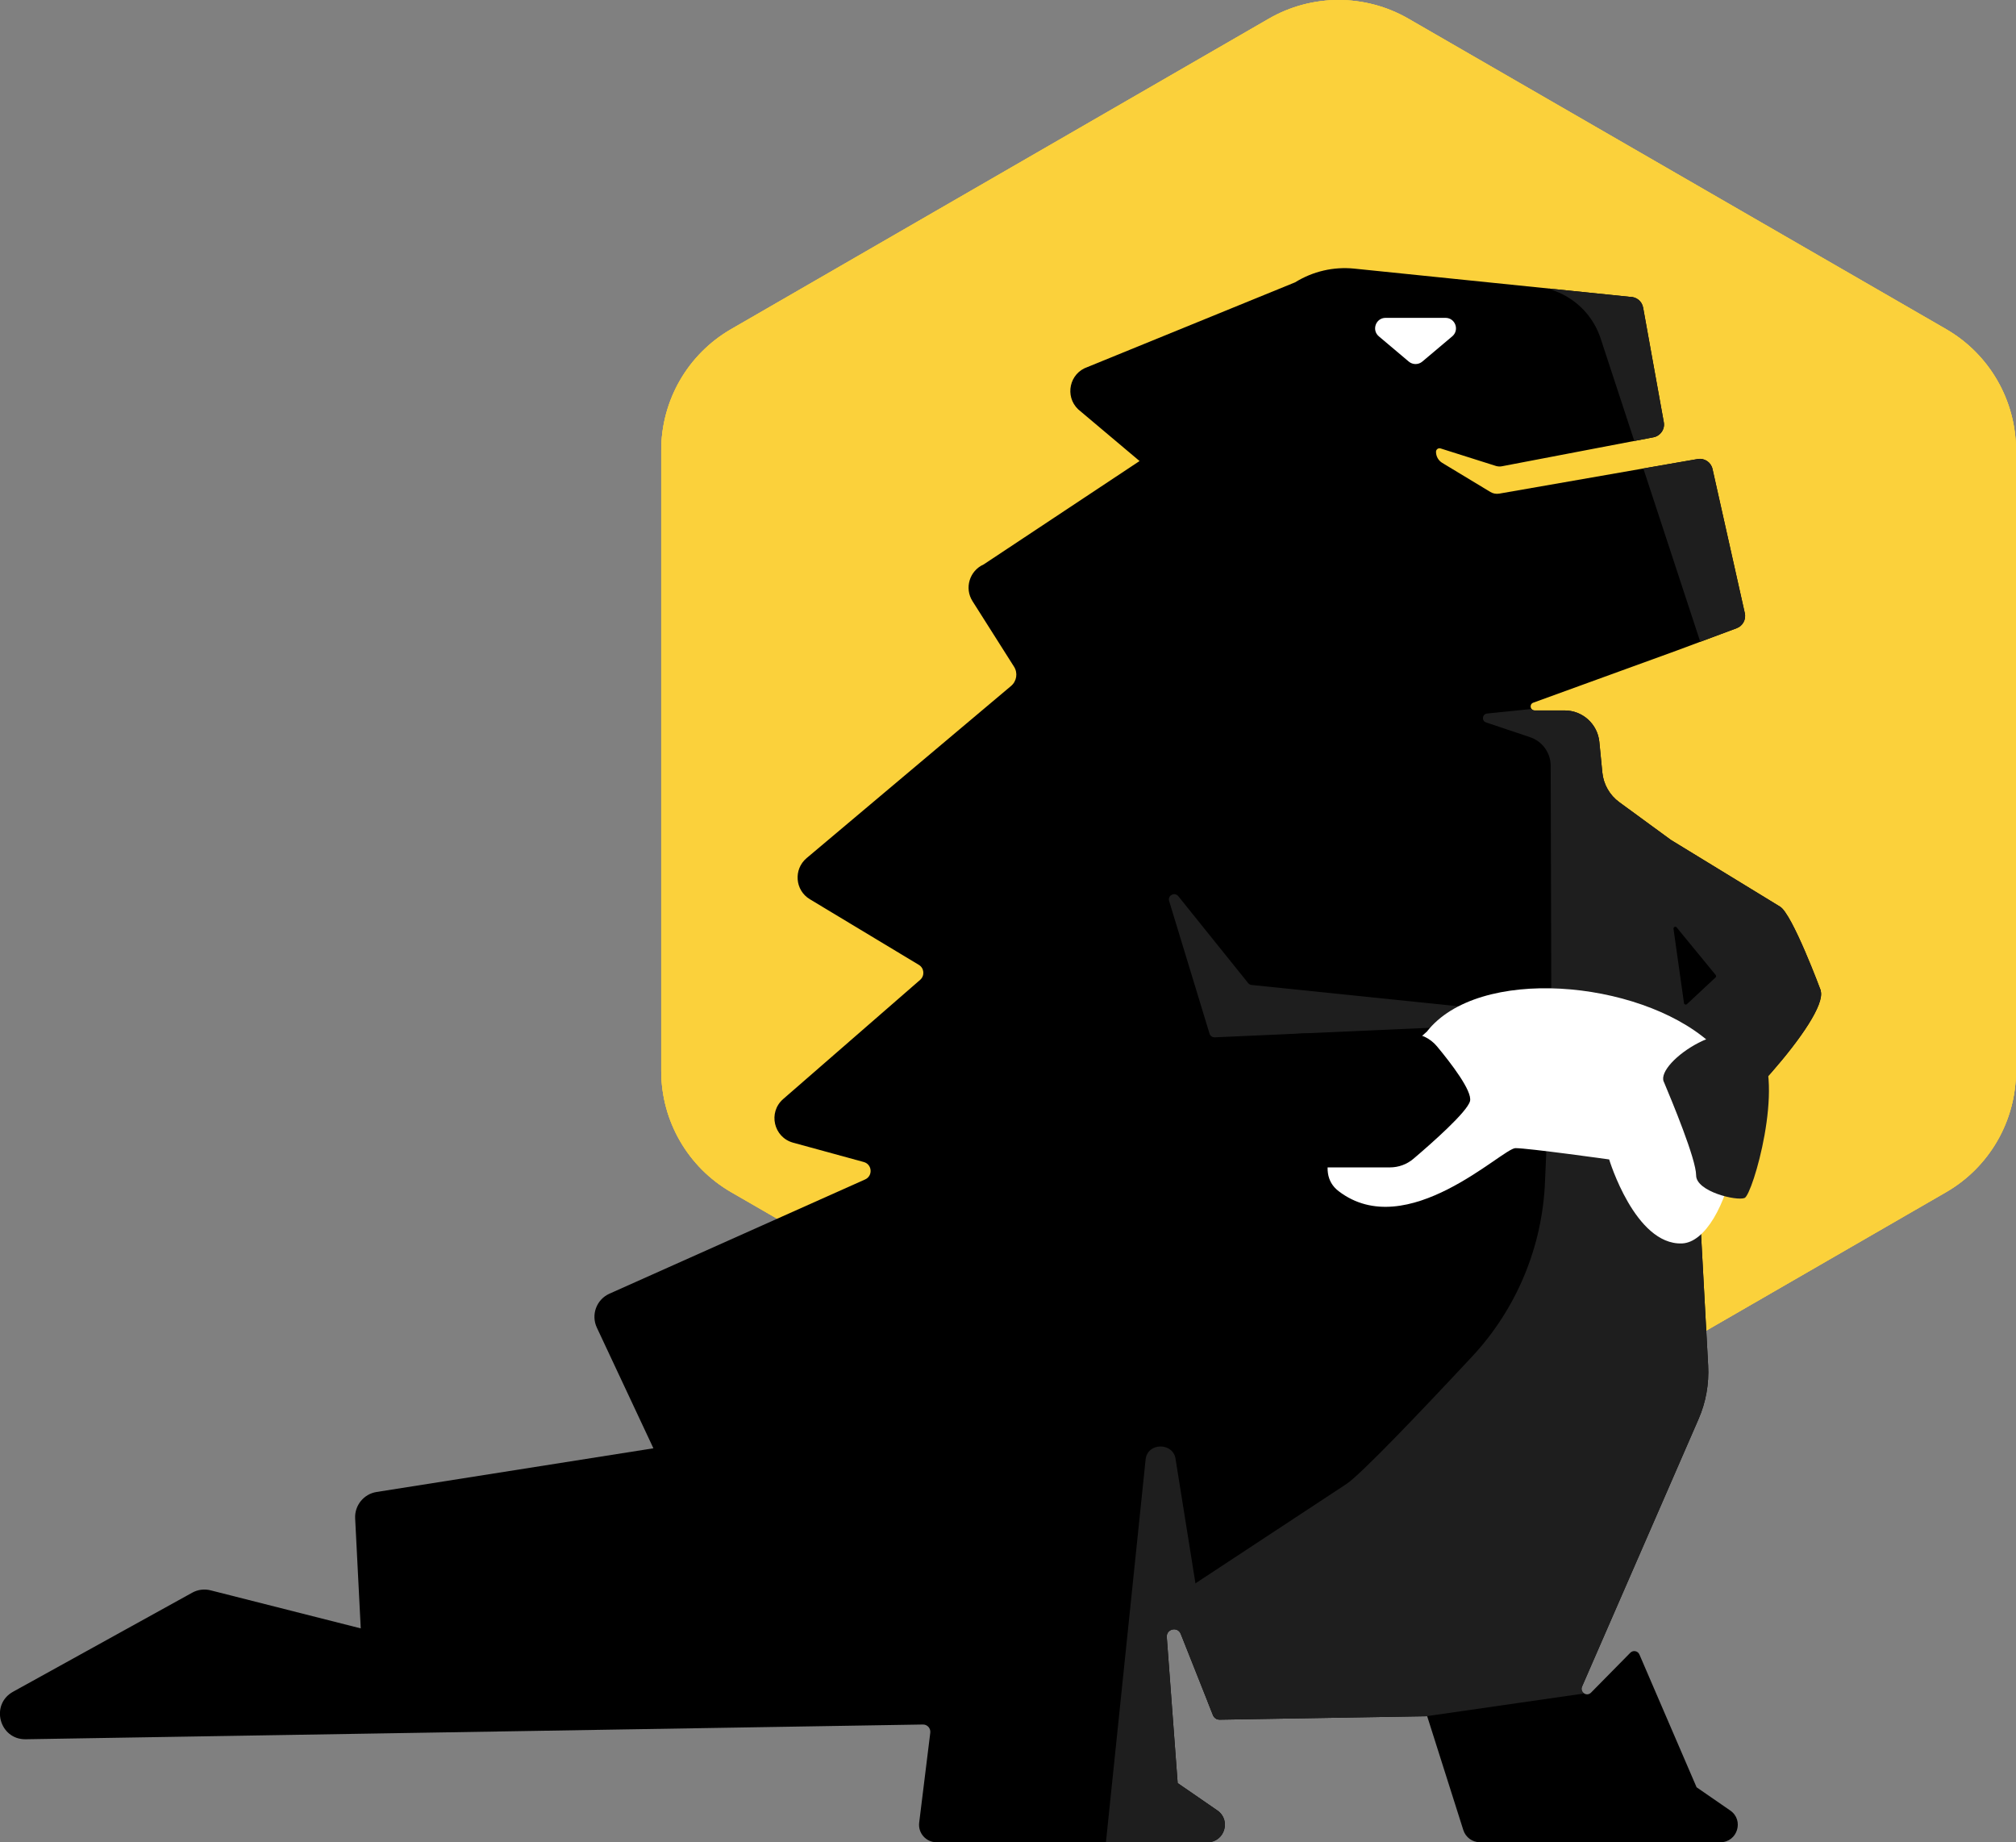 <?xml version="1.0" encoding="UTF-8"?> <svg xmlns="http://www.w3.org/2000/svg" xmlns:xlink="http://www.w3.org/1999/xlink" id="_Слой_2" data-name="Слой 2" viewBox="0 0 443 404.76"><rect x="0" y="0" width="443" height="404.76" fill="#808080" stroke="none"/><defs><style> .cls-1 { fill: #fff; } .cls-2 { fill: #1e1e1e; } .cls-3 { fill: #004a27; } .cls-4 { clip-path: url(#clippath); } .cls-5 { fill: #fbd13b; } </style><clipPath id="clippath"><path d="M400.11,217.66s-6.28-16.93-8.99-18.47l-23.95-14.64-11.35-8.3c-2.11-1.54-3.46-3.91-3.72-6.51l-.66-6.73c-.38-3.92-3.68-6.91-7.62-6.91h-6.59c-.99,0-1.23-1.38-.3-1.71,9.53-3.46,30.24-10.98,31.49-11.44l13.2-4.92c1.34-.5,2.1-1.91,1.79-3.3l-.34-1.52-6.76-30.17c-.33-1.48-1.77-2.44-3.27-2.18l-4.91.85-38.69,6.75c-.68.11-1.37-.01-1.95-.37l-10.56-6.38c-.9-.54-1.38-1.49-1.38-2.44h0c0-.53.51-.9,1.01-.74l11.85,3.75c.12.05.25.09.38.12h0c.4.1.82.13,1.23.05l33.32-6.37c.55-.1,1.04-.37,1.41-.73.69-.63,1.04-1.59.86-2.57l-4.55-25.21c-.25-1.36-1.43-2.34-2.81-2.34l-60.67-6.21c-4.54-.46-9.1.6-12.98,3.01l-45.64,18.62h0c-3.95,1.34-5.06,6.4-2.04,9.29l13.49,11.36-34.26,22.72c-3.11,1.38-4.27,5.21-2.45,8.07l9.12,14.39c.88,1.38.6,3.2-.66,4.25l-44.92,37.82c-2.91,2.46-2.55,7.07.72,9.03l23.95,14.42c1.19.71,1.33,2.38.29,3.29l-30.11,26.2c-3.35,2.92-2.1,8.4,2.19,9.58l15.53,4.25c1.85.51,2.04,3.05.29,3.83l-56.18,25.1c-2.85,1.28-4.09,4.63-2.77,7.45l12.43,26.52-60.84,9.6c-2.81.45-4.84,2.95-4.7,5.79l1.23,24.18-32.98-8.36c-1.38-.35-2.82-.17-4.06.52l-39.36,21.76c-5.08,2.81-3.01,10.54,2.79,10.44l197.16-3.24c.96-.01,1.72.84,1.6,1.8l-2.44,19.77c-.28,2.28,1.5,4.3,3.81,4.3h59.53c3.77,0,5.27-4.86,2.18-6.99l-4.1-2.83-4.62-3.18-2.39-32.06c-.14-1.82,2.39-2.41,3.07-.71l7.08,17.84c.25.61.85,1.02,1.5,1l45.57-.76,7.94,25.01c.5,1.59,1.98,2.68,3.65,2.68h52.83c3.76,0,5.27-4.85,2.17-6.98l-7.39-5.1-12.57-29.19c-.35-.79-1.38-.98-1.99-.37l-8.63,8.76c-.95.97-2.52-.1-1.98-1.33l16.87-38.72,8.71-20.01c1.63-3.71,2.35-7.76,2.13-11.81l-2.66-49.21h0c5.86-2.3,29.17-27.11,27.39-33.14Z"></path></clipPath></defs><g id="_Слой_1-2" data-name="Слой 1"><g><path class="cls-5" d="M443,235.33V98.93c0-10.98-5.86-21.12-15.36-26.61L309.51,4.12c-9.51-5.49-21.22-5.49-30.72,0l-118.13,68.2c-9.51,5.49-15.36,15.63-15.36,26.61v136.4c0,10.98,5.86,21.12,15.36,26.61l118.13,68.2c9.51,5.49,21.22,5.49,30.72,0l118.13-68.2c9.51-5.49,15.36-15.63,15.36-26.61Z"></path><path class="cls-5" d="M443,235.33V98.93c0-10.98-5.86-21.12-15.36-26.61L309.51,4.12c-9.51-5.49-21.22-5.49-30.72,0l-118.13,68.2c-9.51,5.49-15.36,15.63-15.36,26.61v136.4c0,10.98,5.86,21.12,15.36,26.61l118.13,68.2c9.51,5.49,21.22,5.49,30.72,0l118.13-68.2c9.51-5.49,15.36-15.63,15.36-26.61Z"></path><path class="cls-5" d="M443,235.33V98.93c0-10.98-5.86-21.12-15.36-26.61L309.51,4.12c-9.51-5.49-21.22-5.49-30.72,0l-118.13,68.2c-9.51,5.49-15.36,15.63-15.36,26.61v136.4c0,10.98,5.86,21.12,15.36,26.61l118.13,68.2c9.51,5.49,21.22,5.49,30.72,0l118.13-68.2c9.51-5.49,15.36-15.63,15.36-26.61Z"></path><polygon class="cls-3" points="366.84 184.35 366.84 184.35 366.78 184.02 366.84 184.35"></polygon><polygon points="309.15 253.17 242.43 249.63 236.4 218.82 300.99 224.26 309.15 253.17"></polygon><g><path d="M400.11,217.66s-6.28-16.93-8.99-18.47l-23.95-14.64-11.35-8.3c-2.11-1.54-3.46-3.91-3.72-6.51l-.66-6.73c-.38-3.92-3.68-6.91-7.62-6.91h-6.59c-.99,0-1.23-1.38-.3-1.71,9.53-3.46,30.24-10.98,31.49-11.44l13.2-4.92c1.34-.5,2.1-1.91,1.79-3.3l-.34-1.52-6.76-30.17c-.33-1.48-1.77-2.44-3.27-2.18l-4.91.85-38.69,6.75c-.68.11-1.37-.01-1.95-.37l-10.56-6.38c-.9-.54-1.38-1.49-1.38-2.44h0c0-.53.51-.9,1.01-.74l11.85,3.75c.12.05.25.09.38.12h0c.4.1.82.13,1.23.05l33.32-6.37c.55-.1,1.04-.37,1.41-.73.69-.63,1.04-1.59.86-2.57l-4.55-25.21c-.25-1.36-1.43-2.34-2.81-2.34l-60.67-6.21c-4.54-.46-9.1.6-12.98,3.01l-45.64,18.62h0c-3.95,1.34-5.06,6.4-2.04,9.29l13.49,11.36-34.26,22.72c-3.11,1.38-4.27,5.21-2.45,8.07l9.12,14.39c.88,1.38.6,3.2-.66,4.25l-44.92,37.82c-2.91,2.46-2.55,7.07.72,9.03l23.95,14.42c1.19.71,1.33,2.38.29,3.29l-30.11,26.2c-3.35,2.92-2.1,8.4,2.19,9.58l15.53,4.25c1.85.51,2.04,3.05.29,3.83l-56.18,25.1c-2.85,1.28-4.09,4.63-2.77,7.45l12.43,26.52-60.84,9.6c-2.81.45-4.84,2.95-4.7,5.79l1.23,24.18-32.98-8.36c-1.38-.35-2.82-.17-4.06.52l-39.36,21.76c-5.08,2.81-3.01,10.54,2.79,10.44l197.16-3.24c.96-.01,1.72.84,1.6,1.8l-2.44,19.77c-.28,2.28,1.5,4.3,3.81,4.3h59.53c3.77,0,5.27-4.86,2.18-6.99l-4.1-2.83-4.62-3.18-2.39-32.06c-.14-1.82,2.39-2.41,3.07-.71l7.08,17.84c.25.61.85,1.02,1.5,1l45.57-.76,7.94,25.01c.5,1.59,1.98,2.68,3.65,2.68h52.83c3.76,0,5.27-4.85,2.17-6.98l-7.39-5.1-12.57-29.19c-.35-.79-1.38-.98-1.99-.37l-8.63,8.76c-.95.97-2.52-.1-1.98-1.33l16.87-38.72,8.71-20.01c1.63-3.71,2.35-7.76,2.13-11.81l-2.66-49.21h0c5.86-2.3,29.17-27.11,27.39-33.14Z"></path><g class="cls-4"><path class="cls-2" d="M341.69,63.94h0c4.75,1.76,8.45,5.59,10.03,10.41l22.1,67.28c2.57,7.82,10.48,12.59,18.59,11.2,14.8-2.53,35.99-6.4,36.5-7.94.79-2.37-9.5-64.89-11.08-73.59-1.58-8.7-32.44-53.02-38.77-55.39-3.27-1.23-22.11,8.32-39.55,17.84-12.54,6.84-11.21,25.25,2.18,30.2Z"></path><g><path class="cls-2" d="M419.2,352.83l6.45,36.54c-.64-16.63-2.98-28.43-6.45-36.54Z"></path><path class="cls-2" d="M422.33,283.69l17.26-54.45c.27-.84.06-1.76-12.43-8.21l-49.58-53.9c11.83,5.73,11.77,5.67,11.7,5.61l-22.09-19.32c-.52-.45-1.19-.67-1.88-.6l-38.54,3.96c-1.07.11-1.25,1.61-.22,1.95,2.56.87,6,2.03,9.65,3.24,2.71.9,4.54,3.42,4.55,6.27l.18,67.16c-.19-.52-.97,12.09-1.42,24.11-.55,14.38-6.24,28.08-16.06,38.59-11.12,11.92-24.42,25.88-27.59,27.97l-38.06,25.04c-9.62,5.56,1.63-.23,1.64.41l7.92,29.73c.03,1.49,1.35,2.61,2.82,2.4l43.44-6.59,36.02-5.19s51.01-62.32,69.55-19.06l-9.39-53.2c.57-.8.62-1.86.11-2.7l-9.87-16.56,19.31,4.97c1.27.33,2.57-.4,2.97-1.64Z"></path></g><path class="cls-2" d="M272.28,407.9l-13.97-87.41c-.58-3.6-6.18-3.57-6.57.18l-11.85,114.31c-.18,1.74,1.02,3.32,2.75,3.61l32.38,5.4c1.49.25,2.96-.54,3.57-1.92l7.54-16.97c.55-1.24.29-2.69-.66-3.66l-13.2-13.54"></path></g></g><path class="cls-1" d="M304.48,69.84h13.16c2.14,0,3.12,2.67,1.48,4.06l-6.58,5.55c-.86.72-2.11.72-2.97,0l-6.58-5.55c-1.64-1.38-.66-4.06,1.48-4.06Z"></path><path class="cls-2" d="M320.66,221.12l-45.62-4.7c-.31-.03-.59-.19-.78-.43l-15.34-19.08c-.8-.99-2.38-.16-2.01,1.06l8.87,29.13c.15.51.63.84,1.16.82l51.83-2.3c.33-.01.63-.17.84-.42l1.83-2.2c.59-.71.15-1.8-.77-1.89Z"></path><path d="M377.01,214.23l-8.57-10.45c-.25-.31-.76-.09-.7.31l2.3,16.3c.04.32.43.45.66.23l6.27-5.85c.15-.14.17-.38.04-.54Z"></path><path class="cls-1" d="M313.49,226.71s-30.4,26.54-19.34,35.01c15,11.49,36.02-9.45,38.86-9.45s20.59,2.48,20.59,2.48c0,0,5.68,18.81,15.97,18.46,10.29-.35,18.33-33.55,5.91-44.36-15.58-13.57-50.66-16.7-61.98-2.13Z"></path><path d="M288.11,227.04h21.54c2.37,0,4.61,1.05,6.12,2.87,3.06,3.68,7.82,9.86,7.25,12.04-.63,2.38-8.45,9.28-12.42,12.65-1.44,1.23-3.27,1.9-5.17,1.9h-41.99c-5.69,0-9.54-5.79-7.36-11.04,3.44-8.28,11.78-18.21,32.02-18.42Z"></path><path class="cls-2" d="M365.6,237.66c1.79,4.26,7.11,17.04,7.11,20.59s8.87,5.68,10.65,4.97c1.77-.71,8.87-25.12,3.19-33.32-5.68-8.2-22.75,3.51-20.96,7.77Z"></path></g></g></svg> 